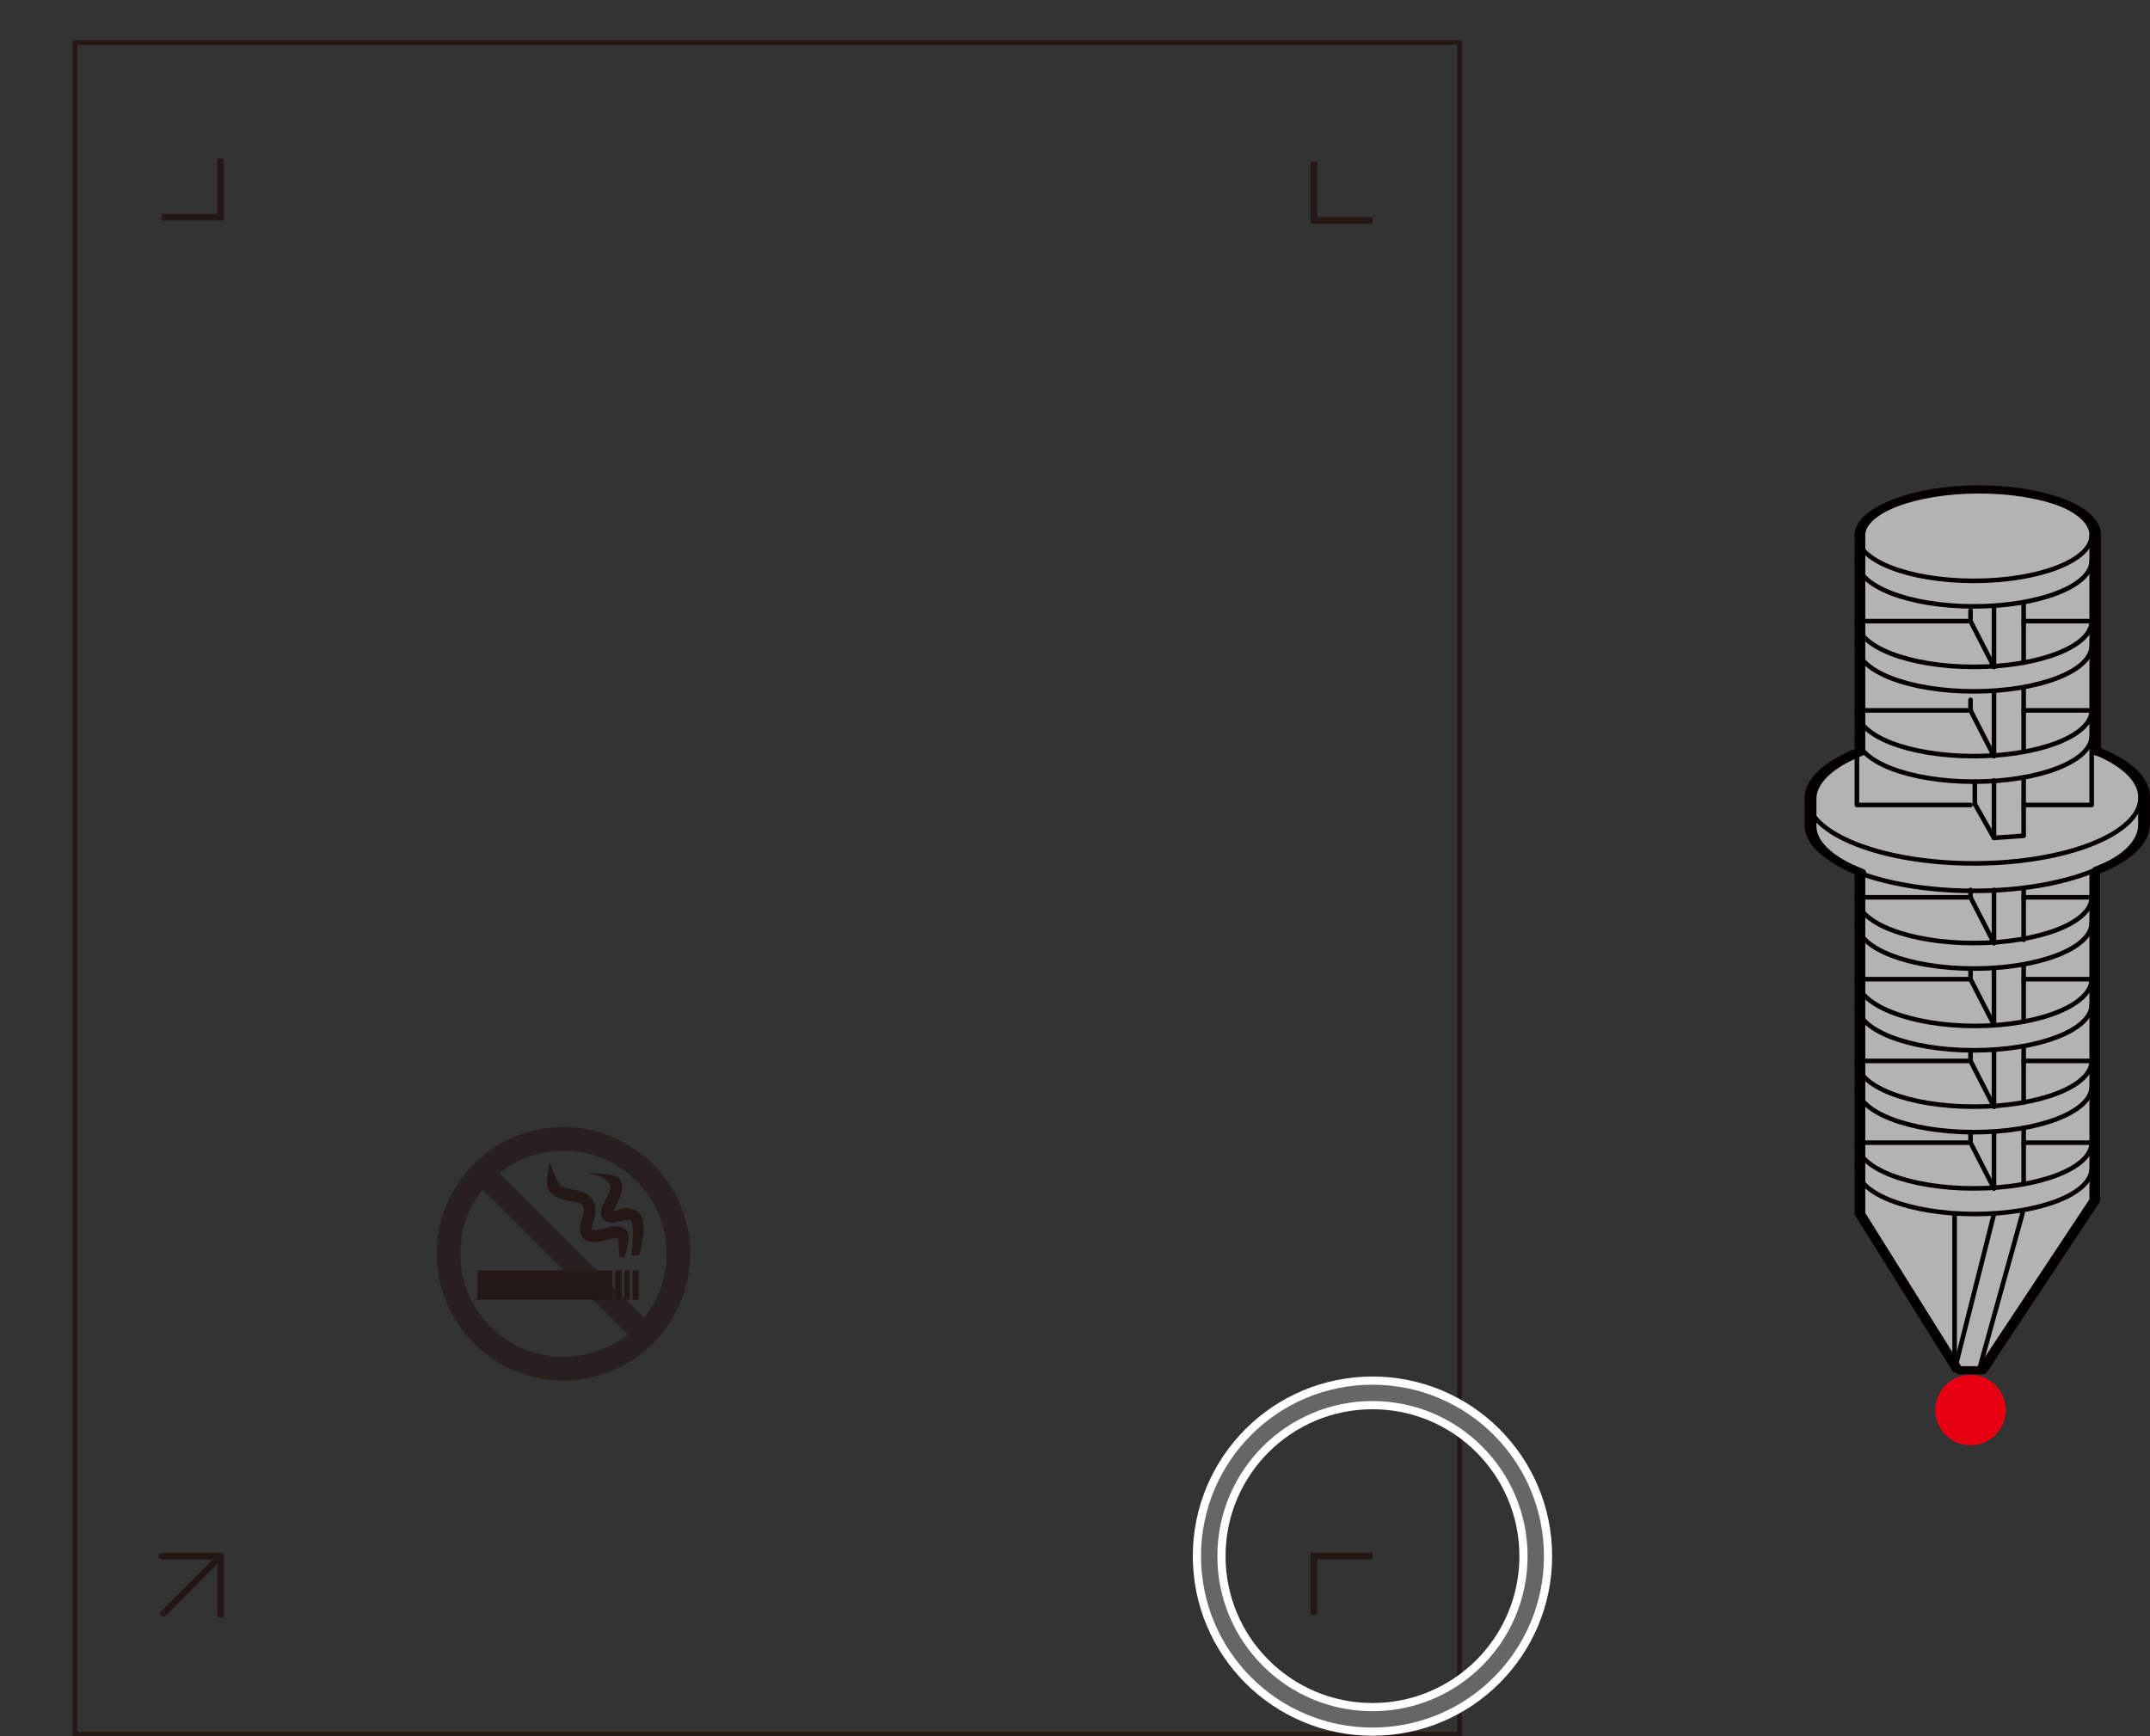 <?xml version="1.0" encoding="utf-8"?>
<!-- Generator: Adobe Illustrator 24.3.0, SVG Export Plug-In . SVG Version: 6.00 Build 0)  -->
<svg version="1.1" xmlns="http://www.w3.org/2000/svg" xmlns:xlink="http://www.w3.org/1999/xlink" x="0px" y="0px"
	 viewBox="0 0 186.18 150.39" style="enable-background:new 0 0 186.18 150.39;" xml:space="preserve">
<rect x="0" y="0" width="186.18" height="150.39" fill="#333333" stroke="none"/>
<style type="text/css">
	.st0{fill:none;stroke:#231815;stroke-width:0.397;stroke-miterlimit:10;}
	.st1{fill:#E60012;}
	.st2{fill:none;stroke:#231815;stroke-width:0.567;stroke-miterlimit:10;}
	.st3{fill:none;stroke:#231815;stroke-width:0.567;stroke-linecap:round;stroke-linejoin:round;stroke-miterlimit:10;}
	.st4{fill:#231815;}
	.st5{opacity:0.68;fill:#231815;}
	.st6{fill:#B3B3B3;stroke:#040000;stroke-width:0.709;stroke-linecap:round;stroke-linejoin:round;}
	.st7{fill:none;stroke:#040000;stroke-width:0.397;stroke-linecap:round;stroke-linejoin:round;}
	.st8{fill:none;stroke:#FFFFFF;stroke-width:2.835;stroke-linecap:round;stroke-linejoin:round;}
	.st9{fill:none;stroke:#666666;stroke-width:1.417;stroke-linecap:round;stroke-linejoin:round;}
</style>
<g id="レイヤー_1">
	<rect x="6.49" y="3.69" class="st0" width="119.89" height="146.5"/>
	<circle class="st1" cx="170.64" cy="122.13" r="3.05"/>
	<polyline class="st2" points="113.77,139.86 113.77,134.78 118.85,134.78 	"/>
	<polyline class="st2" points="14.02,18.82 19.1,18.82 19.1,13.74 	"/>
	<polyline class="st2" points="118.85,19.1 113.77,19.1 113.77,14.02 	"/>
	<polyline class="st3" points="14.02,134.78 19.1,134.78 19.1,139.86 	"/>
	<rect x="41.33" y="110.03" class="st4" width="11.7" height="2.54"/>
	<rect x="53.27" y="110.03" class="st4" width="0.56" height="2.54"/>
	<rect x="54.07" y="110.03" class="st4" width="0.47" height="2.54"/>
	<rect x="54.77" y="110.03" class="st4" width="0.54" height="2.54"/>
	<path class="st5" d="M48.79,97.61c-6.05,0-10.98,4.93-10.98,10.98c0,6.06,4.93,10.98,10.98,10.98c6.05,0,10.98-4.93,10.98-10.98
		C59.77,102.54,54.84,97.61,48.79,97.61z M48.79,99.66c4.93,0,8.93,4.01,8.93,8.93c0,2.1-0.72,4.03-1.94,5.55L43.24,101.6
		C44.77,100.38,46.7,99.66,48.79,99.66z M48.79,117.52c-4.93,0-8.93-4.01-8.93-8.93c0-2.09,0.72-4.02,1.94-5.55l12.55,12.55
		C52.81,116.8,50.88,117.52,48.79,117.52z"/>
	<path class="st4" d="M54.04,108.97l-0.4-0.12c-0.05-0.87-0.09-1.53-0.14-1.58c-0.11-0.11-0.7,0.04-1.02,0.13
		c-0.68,0.18-1.44,0.38-1.95-0.13c-0.47-0.47-0.28-1.13-0.13-1.65c0.15-0.52,0.23-0.88,0.07-1.15c-0.16-0.25-0.51-0.33-1.07-0.44
		c-0.63-0.12-1.42-0.27-1.89-0.99c-0.31-0.48-0.04-1.63,0.09-2.35c0,0,0.6,1.54,0.76,1.79c0.22,0.33,0.61,0.43,1.22,0.54
		c0.62,0.12,1.33,0.25,1.74,0.9c0.43,0.67,0.21,1.43,0.05,1.98c-0.06,0.21-0.16,0.56-0.12,0.65c0.09,0.09,0.7-0.07,0.96-0.14
		c0.69-0.18,1.46-0.38,1.99,0.13C54.65,106.96,54.4,107.9,54.04,108.97z"/>
	<path class="st4" d="M55.33,108.73H54.7c0.28-3.18-0.1-3-0.15-3.04c-0.15-0.1-0.56,0-0.86,0.08c-0.48,0.12-1.08,0.28-1.45-0.17
		c-0.41-0.49-0.1-1.09,0.2-1.67c0.22-0.44,0.5-0.98,0.38-1.28c-0.07-0.16-0.5-0.94-2.07-1.02c0,0,2.69-0.14,3.01,0.63
		c0.31,0.74-0.09,1.52-0.41,2.15c-0.07,0.14-0.16,0.32-0.22,0.46c0.1-0.02,0.22-0.05,0.31-0.07c0.52-0.13,1.17-0.3,1.7,0.07
		C55.87,105.37,55.93,106.6,55.33,108.73z"/>
	<g>
		<path class="st6" d="M181.77,65.12h-0.18v-1.38v-2.21v-5.61v-2.21v-5.15v-2.21c0-2.21-4.6-3.96-10.21-3.96s-10.21,1.75-10.21,3.96
			v2.21v5.24v2.21v5.61v2.21v1.29l0,0c-2.58,1.01-4.23,2.48-4.23,4.05v2.39c0,1.56,1.66,3.04,4.32,4.05l-0.09,0.18v2.12v2.21v4.88
			v2.02v4.88v2.21v4.88v2.21v3.96l8.46,13.52h2.12l9.75-14.72v-2.67l0,0c0-0.09,0-0.09,0-0.18v-2.12V94.1v-2.21v-4.88v-2.21v-4.88
			v-4.51c2.67-1.01,4.32-2.48,4.32-4.05v-2.39C185.82,67.51,184.26,66.13,181.77,65.12z"/>
		<path class="st7" d="M181.13,46.35c0,2.21-4.6,3.96-10.21,3.96s-10.12-1.75-10.12-3.96s4.6-3.96,10.21-3.96
			C176.62,42.39,181.13,44.14,181.13,46.35z"/>
		<path class="st7" d="M181.13,55.92c0,2.21-4.6,3.96-10.21,3.96s-10.12-1.75-10.12-3.96"/>
		<path class="st7" d="M175.24,53.8h5.89c0,2.21-4.6,3.96-10.21,3.96s-10.12-1.75-10.12-3.96h9.84"/>
		<path class="st7" d="M181.13,48.56c0,2.21-4.6,3.96-10.21,3.96s-10.12-1.75-10.12-3.96"/>
		<path class="st7" d="M181.31,65.12c2.48,1.01,4.05,2.39,4.05,3.96c0,3.13-6.44,5.7-14.44,5.7c-8,0-14.44-2.58-14.44-5.7
			c0-1.56,1.66-2.94,4.23-4.05"/>
		<path class="st7" d="M156.47,69.07v2.39c0,3.13,6.44,5.7,14.44,5.7s14.44-2.58,14.44-5.7v-2.39"/>
		<polyline class="st7" points="172.67,57.76 170.64,53.8 170.64,52.88 		"/>
		<path class="st7" d="M181.13,63.74c0,2.21-4.6,3.96-10.21,3.96s-10.12-1.75-10.12-3.96"/>
		<path class="st7" d="M175.24,61.53h5.89c0,2.21-4.6,3.96-10.21,3.96s-10.12-1.75-10.12-3.96h9.84"/>
		<polyline class="st7" points="172.67,65.49 170.64,61.53 170.64,60.61 		"/>
		<polyline class="st7" points="170.64,69.72 160.8,69.72 160.8,46.35 		"/>
		<polyline class="st7" points="175.24,69.72 181.13,69.72 181.13,46.35 		"/>
		<polyline class="st7" points="172.67,72.57 171.01,69.63 171.01,67.69 		"/>
		<path class="st7" d="M181.13,79.93c0,2.21-4.6,3.96-10.21,3.96s-10.12-1.75-10.12-3.96"/>
		<path class="st7" d="M175.24,77.72h5.89c0,2.21-4.6,3.96-10.21,3.96s-10.12-1.75-10.12-3.96h9.84"/>
		<polyline class="st7" points="172.67,81.68 170.64,77.72 170.64,77.08 		"/>
		<path class="st7" d="M181.13,87.01c0,2.21-4.6,3.96-10.21,3.96s-10.12-1.75-10.12-3.96"/>
		<path class="st7" d="M175.24,84.81h5.89c0,2.21-4.51,4.05-10.12,4.05c-5.61,0-10.21-1.84-10.21-4.05h9.84"/>
		<polyline class="st7" points="172.67,88.76 170.64,84.81 170.64,83.89 		"/>
		<path class="st7" d="M181.13,94.1c0,2.21-4.6,3.96-10.21,3.96s-10.12-1.75-10.12-3.96"/>
		<path class="st7" d="M175.24,91.89h5.89c0,2.21-4.6,3.96-10.21,3.96s-10.12-1.75-10.12-3.96h9.84"/>
		<polyline class="st7" points="172.67,95.85 170.64,91.89 170.64,90.97 		"/>
		<path class="st7" d="M160.8,75.61v25.58c0,2.21,4.6,3.96,10.21,3.96c5.61,0,10.12-1.75,10.12-3.96V75.7"/>
		<path class="st7" d="M175.24,98.97h5.89c0,2.21-4.6,3.96-10.21,3.96s-10.12-1.75-10.12-3.96h9.84"/>
		<polyline class="st7" points="172.67,102.93 170.64,98.97 170.64,98.05 		"/>
		<line class="st7" x1="172.67" y1="57.76" x2="172.67" y2="52.51"/>
		<line class="st7" x1="172.67" y1="65.49" x2="172.67" y2="59.97"/>
		<line class="st7" x1="172.67" y1="72.57" x2="172.67" y2="67.6"/>
		<polyline class="st7" points="175.24,67.33 175.24,72.39 172.67,72.57 		"/>
		<line class="st7" x1="175.24" y1="59.6" x2="175.24" y2="65.12"/>
		<line class="st7" x1="175.24" y1="52.24" x2="175.24" y2="57.39"/>
		<line class="st7" x1="169.26" y1="118.66" x2="169.26" y2="105.14"/>
		<polyline class="st7" points="160.8,101.18 160.8,105.14 169.26,118.66 		"/>
		<polyline class="st7" points="171.38,118.66 181.13,103.94 181.13,101.37 		"/>
		<line class="st7" x1="172.67" y1="81.68" x2="172.67" y2="77.08"/>
		<line class="st7" x1="172.67" y1="88.76" x2="172.67" y2="83.89"/>
		<line class="st7" x1="172.67" y1="95.85" x2="172.67" y2="90.97"/>
		<line class="st7" x1="172.67" y1="102.93" x2="172.67" y2="98.05"/>
		<polyline class="st7" points="175.15,105.05 171.38,118.66 169.26,118.66 172.67,105.14 		"/>
		<line class="st7" x1="175.24" y1="97.69" x2="175.24" y2="102.56"/>
		<line class="st7" x1="175.24" y1="90.69" x2="175.24" y2="95.48"/>
		<line class="st7" x1="175.24" y1="83.61" x2="175.24" y2="88.49"/>
		<line class="st7" x1="175.24" y1="76.99" x2="175.24" y2="81.4"/>
	</g>
	<line class="st3" x1="19.1" y1="134.78" x2="14.15" y2="139.74"/>
</g>
<g id="レイヤー_2">
	<g>
		<circle class="st8" cx="118.85" cy="134.78" r="14.14"/>
		<circle class="st9" cx="118.85" cy="134.78" r="14.14"/>
	</g>
</g>
</svg>
